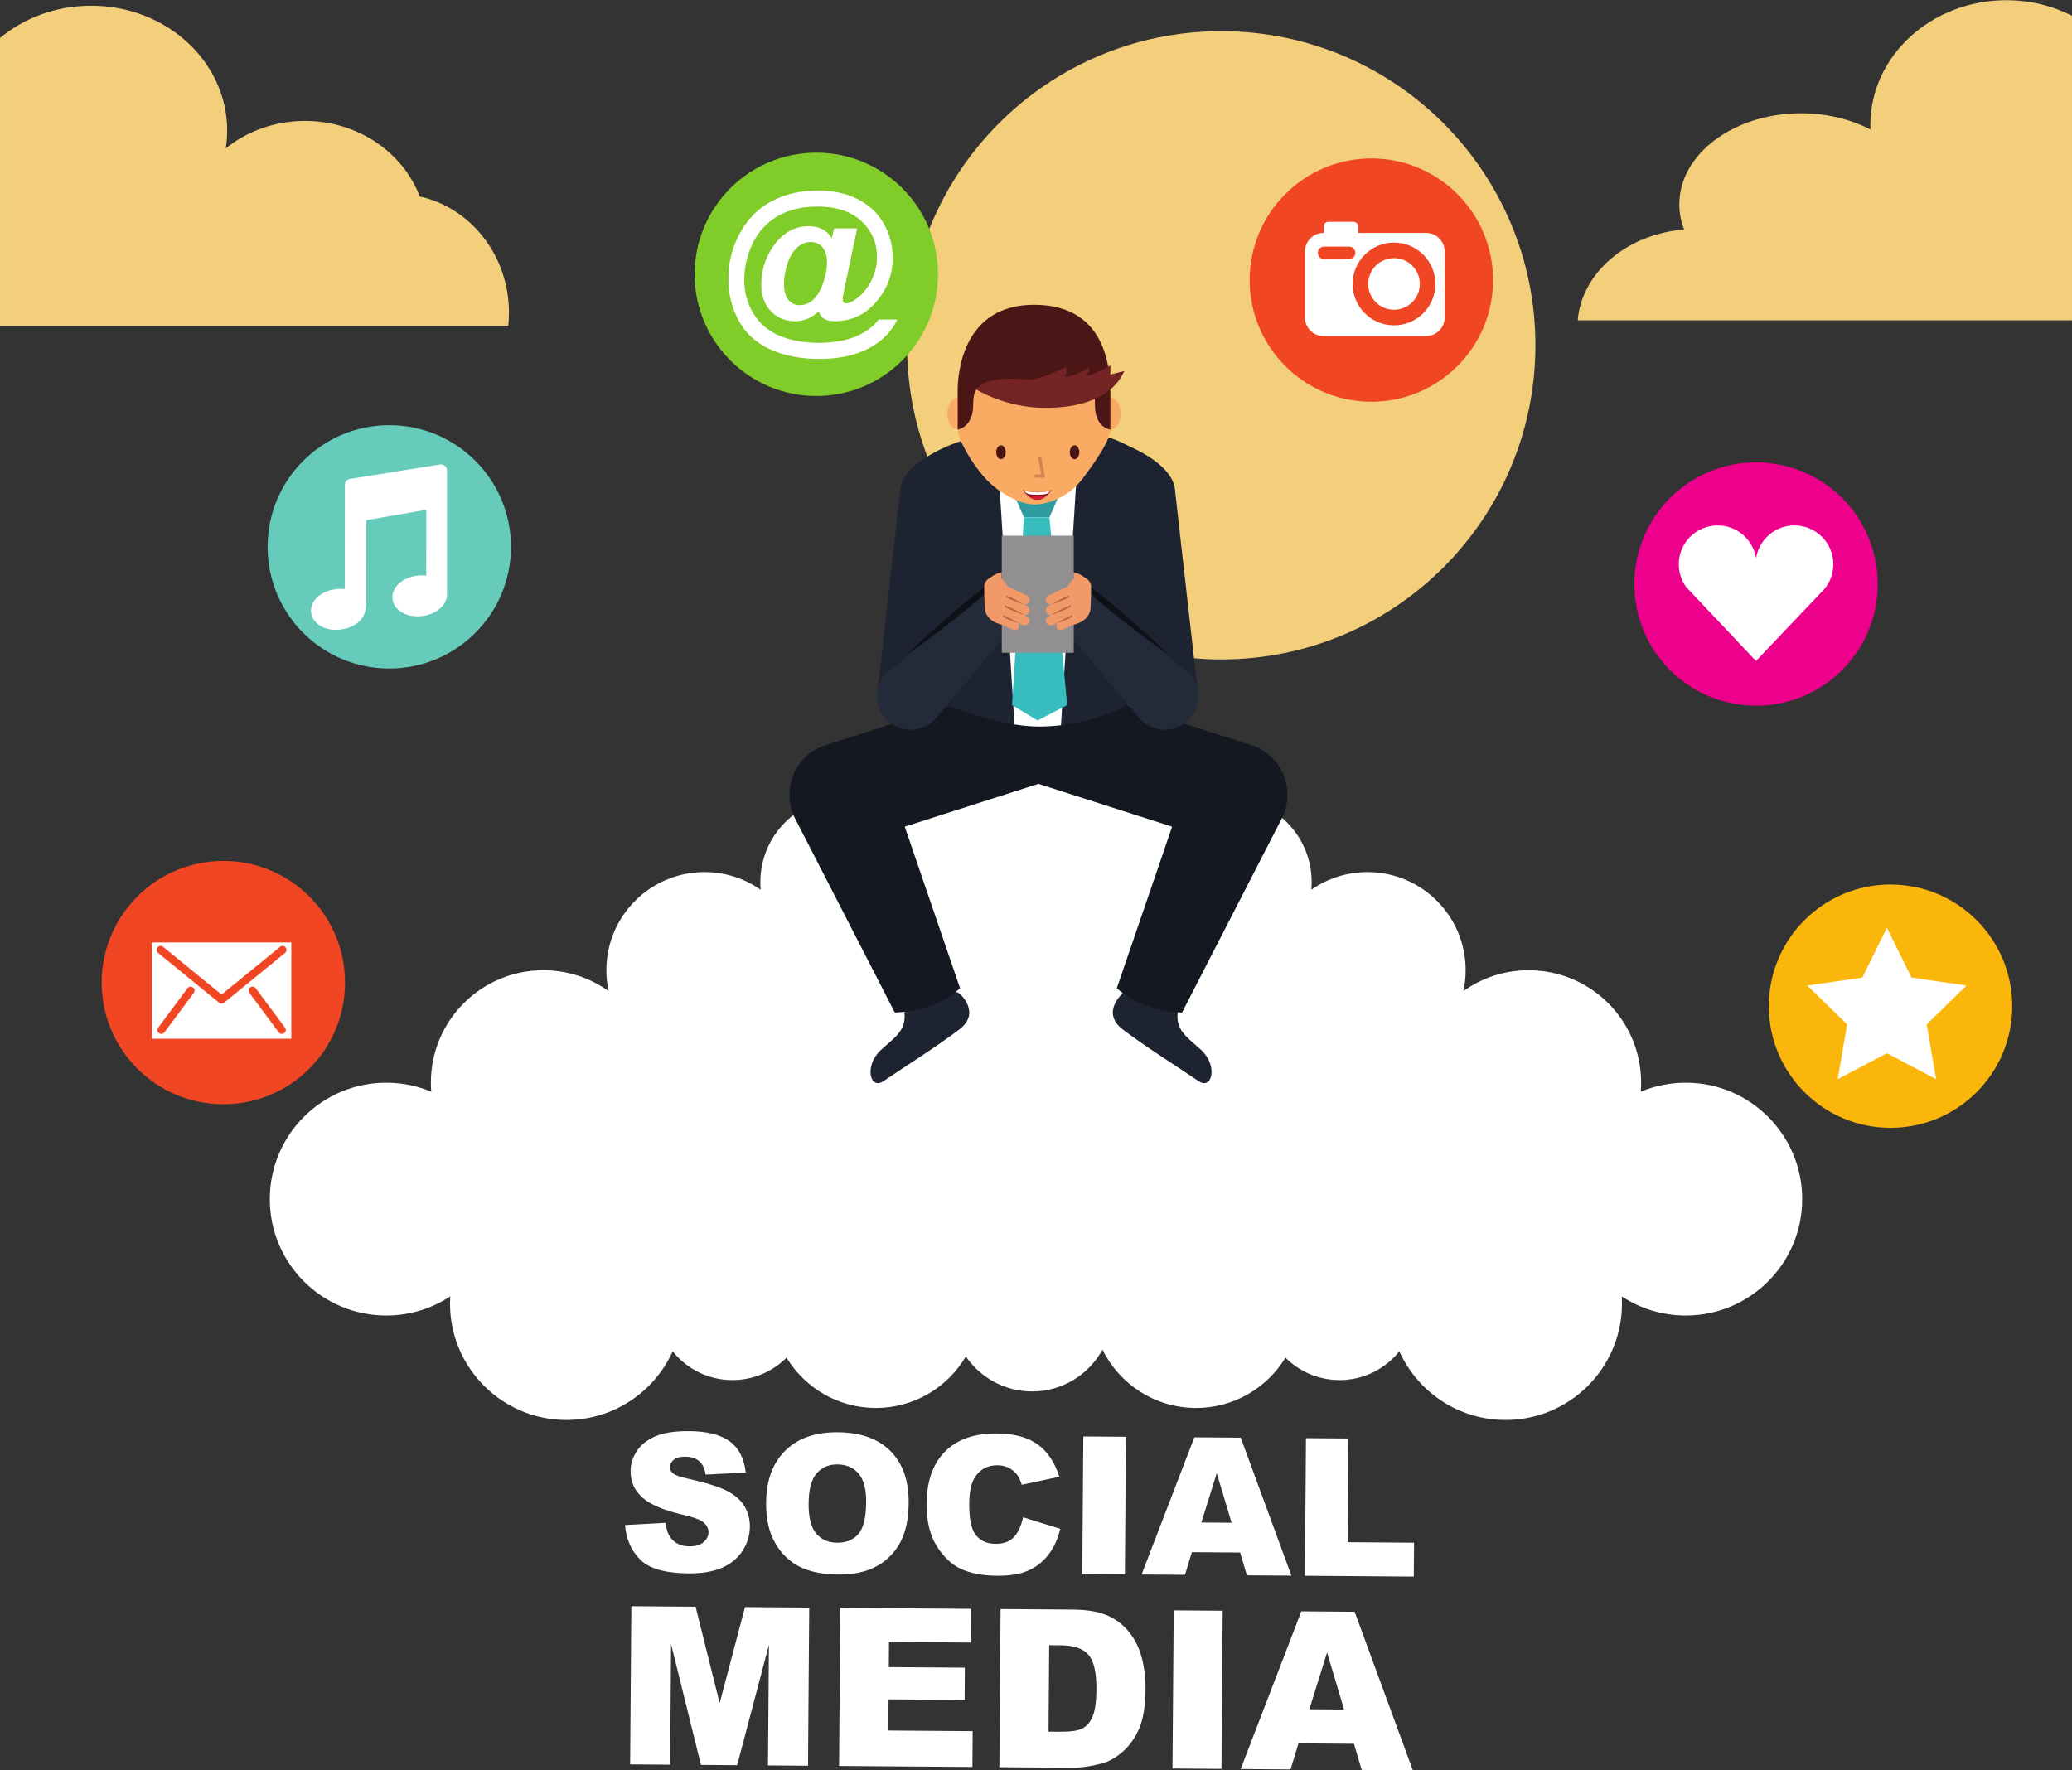 <?xml version="1.0" encoding="UTF-8"?><svg xmlns="http://www.w3.org/2000/svg" xmlns:xlink="http://www.w3.org/1999/xlink" height="363.3" preserveAspectRatio="xMidYMid meet" version="1.0" viewBox="0.0 31.8 425.2 363.3" width="425.2" zoomAndPan="magnify"><rect x="0.0" y="31.8" width="425.2" height="363.3" fill="#333333" stroke="none"/><defs><clipPath id="a"><path d="M 0 0 L 425.199 0 L 425.199 425.199 L 0 425.199 Z M 0 0"/></clipPath><clipPath id="b"><path d="M 323 31 L 425.199 31 L 425.199 98 L 323 98 Z M 323 31"/></clipPath></defs><g><g clip-path="url(#a)"/><g><path d="M 250.609 167.148 C 215.004 167.148 186.137 138.281 186.137 102.676 C 186.137 67.066 215.004 38.199 250.609 38.199 C 286.219 38.199 315.086 67.066 315.086 102.676 C 315.086 138.281 286.219 167.148 250.609 167.148" fill="#f3cf7c"/></g><g><path d="M 345.938 254.02 C 342.66 254.02 339.543 254.68 336.699 255.871 C 336.75 255.262 336.781 254.645 336.781 254.02 C 336.781 241.27 326.445 230.938 313.695 230.938 C 308.703 230.938 304.086 232.527 300.309 235.223 C 300.605 233.844 300.77 232.406 300.77 230.938 C 300.77 219.812 291.75 210.789 280.621 210.789 C 276.332 210.789 272.359 212.137 269.094 214.422 C 269.141 213.906 269.172 213.395 269.172 212.867 C 269.172 203.266 261.387 195.48 251.781 195.48 C 247.973 195.48 244.465 196.727 241.602 198.805 C 238.191 185.523 226.141 175.711 211.797 175.711 C 197.781 175.711 185.957 185.09 182.242 197.91 C 179.656 196.379 176.648 195.48 173.422 195.48 C 163.816 195.48 156.031 203.266 156.031 212.867 C 156.031 213.395 156.062 213.906 156.105 214.422 C 152.84 212.137 148.867 210.789 144.582 210.789 C 133.453 210.789 124.434 219.812 124.434 230.938 C 124.434 232.406 124.594 233.844 124.895 235.223 C 121.117 232.527 116.5 230.938 111.508 230.938 C 98.758 230.938 88.418 241.27 88.418 254.02 C 88.418 254.645 88.453 255.262 88.5 255.871 C 85.66 254.68 82.539 254.02 79.266 254.02 C 66.066 254.02 55.367 264.723 55.367 277.922 C 55.367 291.113 66.066 301.812 79.266 301.812 C 84.117 301.812 88.629 300.363 92.398 297.883 C 92.367 298.363 92.348 298.855 92.348 299.352 C 92.348 312.551 103.047 323.246 116.246 323.246 C 125.949 323.246 134.297 317.465 138.039 309.156 C 140.918 312.754 145.336 315.059 150.301 315.059 C 154.637 315.059 158.562 313.301 161.406 310.457 C 165.164 316.645 171.969 320.781 179.742 320.781 C 187.613 320.781 194.48 316.531 198.207 310.207 C 201.172 314.539 206.152 317.391 211.797 317.391 C 218.027 317.391 223.449 313.926 226.242 308.812 C 229.738 315.902 237.023 320.781 245.461 320.781 C 253.23 320.781 260.039 316.645 263.797 310.457 C 266.637 313.301 270.562 315.059 274.902 315.059 C 279.863 315.059 284.281 312.754 287.164 309.156 C 290.906 317.465 299.254 323.246 308.953 323.246 C 322.152 323.246 332.852 312.551 332.852 299.352 C 332.852 298.855 332.832 298.363 332.805 297.883 C 336.57 300.363 341.082 301.812 345.938 301.812 C 359.137 301.812 369.836 291.113 369.836 277.922 C 369.836 264.723 359.137 254.02 345.938 254.02" fill="#fff"/></g><g><path d="M 230.418 235.66 C 230.418 235.66 225.801 239.594 230.418 243.102 C 235.035 246.609 240.84 250.234 246 253.723 C 248.719 255.562 250.027 250.555 246.457 247.27 C 243.738 244.77 241.227 243.348 241.68 239.578 C 241.68 239.578 233.172 234.094 230.418 235.66" fill="#1d2330"/></g><g><path d="M 196.852 235.66 C 196.852 235.66 201.473 239.594 196.852 243.102 C 192.234 246.609 186.43 250.234 181.273 253.723 C 178.551 255.562 177.246 250.555 180.812 247.27 C 183.535 244.77 186.047 243.348 185.594 239.578 C 185.594 239.578 194.102 234.094 196.852 235.66" fill="#1d2330"/></g><g><path d="M 263.68 197.84 C 261.961 203.348 256.105 206.422 250.598 204.699 L 212.027 192.34 C 206.523 190.621 203.449 184.766 205.168 179.258 C 206.883 173.754 212.742 170.68 218.25 172.395 L 256.82 184.758 C 262.324 186.477 265.398 192.332 263.68 197.84" fill="#141821"/></g><g><path d="M 242.57 239.617 L 263.406 199.074 C 265.547 193.723 262.941 187.645 257.59 185.5 C 252.23 183.359 246.152 185.965 244.012 191.32 L 229.188 234.613 C 234.426 239.617 242.57 239.617 242.57 239.617" fill="#141821"/></g><g><path d="M 183.621 239.617 L 162.789 199.074 C 160.645 193.723 163.25 187.645 168.609 185.5 C 173.965 183.359 180.043 185.965 182.188 191.32 L 197.008 234.613 C 191.773 239.617 183.621 239.617 183.621 239.617" fill="#141821"/></g><g><path d="M 162.516 197.84 C 164.234 203.348 170.09 206.422 175.598 204.699 L 214.168 192.34 C 219.676 190.621 222.746 184.766 221.027 179.258 C 219.309 173.754 213.453 170.68 207.949 172.395 L 169.375 184.758 C 163.871 186.477 160.797 192.332 162.516 197.84" fill="#141821"/></g><g><path d="M 219.977 120.32 L 213.637 122.703 L 207.297 120.32 C 207.297 120.32 188.328 120.336 188.781 136 C 188.77 136.094 194.273 176.516 194.273 176.516 C 194.273 176.516 204.691 180.922 213.25 180.922 C 223.859 180.922 231.254 176.516 231.254 176.516 C 231.254 176.516 236.445 151.496 238.277 138.535 C 240.859 120.305 219.977 120.32 219.977 120.32" fill="#1d2330"/></g><g><path d="M 205.074 130.926 L 208.184 180.488 C 209.883 180.758 211.598 180.922 213.25 180.922 C 214.816 180.922 216.312 180.82 217.727 180.656 L 220.844 130.926 L 212.961 133.512 L 205.074 130.926" fill="#fff"/></g><g><path d="M 215.359 138.012 L 217.508 133.051 L 207.98 133.051 L 210.121 138.012 L 215.359 138.012" fill="#2f9c9f"/></g><g><path d="M 219.008 176.508 L 212.93 179.684 L 207.684 176.508 L 210.121 138.012 L 215.359 138.012 L 219.008 176.508" fill="#38bdbe"/></g><g><path d="M 245.801 173.777 C 246.297 177.543 243.645 180.988 239.883 181.48 C 236.117 181.977 232.668 179.324 232.176 175.562 L 227.426 133.551 C 226.93 129.785 225.223 122.812 228.984 122.32 C 228.984 122.32 239.77 125.809 241.051 131.77 L 245.801 173.777" fill="#1d2330"/></g><g><path d="M 244.199 170.188 L 220.934 150.617 L 214.082 155.422 C 214.344 156.008 233.781 179.152 233.781 179.152 C 236.254 182.027 240.594 182.355 243.473 179.883 C 246.348 177.406 246.676 173.066 244.199 170.188" fill="#232a3a"/></g><g><path d="M 239.77 166.129 C 238.914 165.566 238.094 164.969 237.258 164.383 C 236.422 163.797 235.609 163.188 234.789 162.582 C 233.156 161.363 231.555 160.113 229.961 158.852 C 228.375 157.574 226.789 156.301 225.238 154.988 C 223.676 153.688 222.137 152.355 220.613 151.008 L 221.223 151.031 C 220.055 151.797 218.871 152.539 217.688 153.277 C 216.484 153.992 215.305 154.738 214.082 155.422 C 215.141 154.504 216.246 153.652 217.328 152.766 C 218.426 151.902 219.527 151.043 220.645 150.207 L 220.938 149.992 L 221.254 150.23 C 222.871 151.465 224.473 152.719 226.047 154.004 C 227.637 155.277 229.188 156.586 230.746 157.895 C 232.289 159.219 233.824 160.555 235.332 161.922 C 236.086 162.609 236.84 163.289 237.574 164 C 238.309 164.703 239.055 165.398 239.77 166.129" fill="#0e1117"/></g><g><path d="M 180.074 173.777 C 179.586 177.543 182.234 180.988 185.996 181.48 C 189.762 181.977 193.207 179.324 193.703 175.562 L 198.453 133.551 C 198.945 129.785 200.969 122.812 197.203 122.32 C 197.203 122.32 186.109 125.809 184.828 131.77 L 180.074 173.777" fill="#1d2330"/></g><g><path d="M 181.68 170.188 L 204.945 150.617 L 211.797 155.422 C 211.535 156.008 192.098 179.152 192.098 179.152 C 189.621 182.027 185.285 182.355 182.41 179.883 C 179.531 177.406 179.203 173.066 181.68 170.188" fill="#232a3a"/></g><g><path d="M 186.109 166.129 C 186.824 165.398 187.57 164.703 188.309 164 C 189.039 163.289 189.797 162.609 190.547 161.922 C 192.055 160.555 193.59 159.219 195.137 157.895 C 196.691 156.59 198.246 155.277 199.832 154.004 C 201.406 152.719 203.012 151.465 204.629 150.23 L 204.941 149.992 L 205.234 150.207 C 206.352 151.043 207.453 151.902 208.551 152.766 C 209.633 153.652 210.738 154.504 211.797 155.422 C 210.574 154.738 209.395 153.992 208.191 153.277 C 207.008 152.539 205.824 151.797 204.656 151.031 L 205.266 151.008 C 203.742 152.355 202.207 153.688 200.641 154.988 C 199.09 156.301 197.504 157.574 195.922 158.852 C 194.328 160.113 192.723 161.363 191.094 162.582 C 190.273 163.188 189.461 163.797 188.621 164.383 C 187.789 164.969 186.965 165.566 186.109 166.129" fill="#0e1117"/></g><g><path d="M 220.344 165.781 L 205.578 165.781 L 205.578 141.75 L 220.344 141.75 L 220.344 165.781" fill="#918f8f"/></g><g><path d="M 222.129 151.828 C 222.363 152.32 222.148 152.914 221.652 153.148 L 216.016 155.797 C 215.52 156.027 214.926 155.812 214.695 155.316 C 214.461 154.824 214.676 154.23 215.172 154 L 220.809 151.352 C 221.305 151.117 221.895 151.332 222.129 151.828" fill="#f29969"/></g><g><path d="M 222.129 153.977 C 222.363 154.473 222.148 155.062 221.652 155.297 L 216.016 157.941 C 215.52 158.176 214.926 157.965 214.695 157.469 C 214.461 156.973 214.676 156.383 215.172 156.148 L 220.809 153.5 C 221.305 153.27 221.895 153.48 222.129 153.977" fill="#f29969"/></g><g><path d="M 222.129 156.121 C 222.363 156.617 222.148 157.211 221.652 157.441 L 216.016 160.09 C 215.52 160.324 214.926 160.109 214.695 159.613 C 214.461 159.117 214.676 158.527 215.172 158.297 L 220.809 155.645 C 221.305 155.414 221.895 155.629 222.129 156.121" fill="#f29969"/></g><g><path d="M 222.129 158.195 C 222.336 158.641 222.145 159.172 221.703 159.379 L 218.023 161.051 C 217.578 161.258 217.055 161.062 216.844 160.621 C 216.637 160.18 216.828 159.648 217.27 159.441 L 220.945 157.77 C 221.391 157.562 221.918 157.754 222.129 158.195" fill="#f29969"/></g><g><path d="M 215.809 155.848 C 215.809 155.848 216.113 155.641 216.59 155.367 C 217.066 155.09 217.719 154.77 218.375 154.449 C 219.043 154.156 219.715 153.871 220.23 153.688 C 220.746 153.504 221.105 153.406 221.105 153.406 C 221.105 153.406 220.801 153.613 220.324 153.887 C 219.848 154.164 219.195 154.484 218.539 154.805 C 217.871 155.098 217.199 155.383 216.684 155.566 C 216.168 155.75 215.809 155.848 215.809 155.848" fill="#b86742"/></g><g><path d="M 215.762 157.992 C 215.762 157.992 216.066 157.785 216.547 157.516 C 217.02 157.238 217.676 156.914 218.328 156.598 C 218.996 156.305 219.668 156.016 220.188 155.836 C 220.703 155.648 221.059 155.555 221.059 155.555 C 221.059 155.555 220.754 155.762 220.277 156.031 C 219.805 156.309 219.148 156.633 218.492 156.949 C 217.824 157.242 217.152 157.531 216.637 157.711 C 216.121 157.898 215.762 157.992 215.762 157.992" fill="#b86742"/></g><g><path d="M 216.926 159.672 C 216.926 159.672 217.168 159.492 217.551 159.266 C 217.93 159.031 218.457 158.77 218.988 158.508 C 219.531 158.273 220.074 158.043 220.496 157.906 C 220.918 157.766 221.215 157.695 221.215 157.695 C 221.215 157.695 220.973 157.879 220.59 158.105 C 220.211 158.34 219.68 158.602 219.148 158.859 C 218.609 159.094 218.066 159.324 217.641 159.461 C 217.219 159.605 216.926 159.672 216.926 159.672" fill="#b86742"/></g><g><path d="M 220.332 160.004 C 220.332 160.004 223.691 159.414 223.809 156.465 C 223.852 155.281 223.91 154.016 223.91 152.172 C 223.91 150.965 222.848 150.445 222.062 149.98 C 221.484 149.629 220.781 150.102 220.203 150.695 C 219.559 151.355 219.07 152.172 219.07 152.172 L 220.332 160.004" fill="#f29969"/></g><g><path d="M 222.215 150.098 C 222.215 150.098 221.562 149.484 220.32 149.305 L 220.32 151.344 C 220.32 151.344 221.715 151.133 222.215 150.098" fill="#f29969"/></g><g><path d="M 203.746 151.828 C 203.52 152.32 203.73 152.914 204.227 153.148 L 209.863 155.797 C 210.359 156.027 210.949 155.812 211.184 155.316 C 211.418 154.824 211.203 154.23 210.707 154 L 205.07 151.352 C 204.57 151.117 203.984 151.332 203.746 151.828" fill="#f29969"/></g><g><path d="M 203.746 153.977 C 203.52 154.473 203.73 155.062 204.227 155.297 L 209.863 157.941 C 210.359 158.176 210.949 157.965 211.184 157.469 C 211.418 156.973 211.203 156.383 210.707 156.148 L 205.07 153.5 C 204.57 153.27 203.984 153.48 203.746 153.977" fill="#f29969"/></g><g><path d="M 203.746 156.121 C 203.52 156.617 203.73 157.211 204.227 157.441 L 209.863 160.09 C 210.359 160.324 210.949 160.109 211.184 159.613 C 211.418 159.117 211.203 158.527 210.707 158.297 L 205.07 155.645 C 204.57 155.414 203.984 155.629 203.746 156.121" fill="#f29969"/></g><g><path d="M 203.75 158.195 C 203.543 158.641 203.73 159.172 204.176 159.379 L 207.852 161.051 C 208.297 161.258 208.828 161.062 209.035 160.621 C 209.246 160.18 209.055 159.648 208.609 159.441 L 204.934 157.77 C 204.488 157.562 203.961 157.754 203.75 158.195" fill="#f29969"/></g><g><path d="M 210.07 155.848 C 210.07 155.848 209.711 155.75 209.195 155.566 C 208.68 155.383 208.008 155.098 207.34 154.805 C 206.684 154.484 206.031 154.164 205.555 153.887 C 205.078 153.613 204.773 153.406 204.773 153.406 C 204.773 153.406 205.133 153.504 205.648 153.688 C 206.164 153.871 206.836 154.156 207.504 154.449 C 208.16 154.77 208.812 155.09 209.289 155.367 C 209.766 155.641 210.07 155.848 210.07 155.848" fill="#b86742"/></g><g><path d="M 210.113 157.992 C 210.113 157.992 209.758 157.898 209.242 157.711 C 208.723 157.531 208.055 157.242 207.387 156.949 C 206.73 156.633 206.074 156.309 205.602 156.031 C 205.125 155.762 204.82 155.555 204.82 155.555 C 204.82 155.555 205.176 155.648 205.691 155.836 C 206.211 156.016 206.879 156.305 207.547 156.598 C 208.203 156.914 208.859 157.238 209.332 157.516 C 209.809 157.785 210.113 157.992 210.113 157.992" fill="#b86742"/></g><g><path d="M 208.949 159.672 C 208.949 159.672 208.656 159.605 208.234 159.461 C 207.812 159.324 207.27 159.094 206.727 158.859 C 206.195 158.602 205.668 158.34 205.289 158.105 C 204.906 157.879 204.664 157.695 204.664 157.695 C 204.664 157.695 204.961 157.766 205.379 157.906 C 205.805 158.043 206.348 158.273 206.891 158.508 C 207.418 158.77 207.945 159.031 208.324 159.266 C 208.707 159.492 208.949 159.672 208.949 159.672" fill="#b86742"/></g><g><path d="M 205.547 160.004 C 205.547 160.004 202.184 159.414 202.074 156.465 C 202.027 155.281 201.965 154.016 201.965 152.172 C 201.965 150.965 203.031 150.445 203.812 149.98 C 204.398 149.629 205.098 150.102 205.676 150.695 C 206.316 151.355 206.809 152.172 206.809 152.172 L 205.547 160.004" fill="#f29969"/></g><g><path d="M 203.664 150.098 C 203.664 150.098 204.316 149.484 205.555 149.305 L 205.555 151.344 C 205.555 151.344 204.16 151.133 203.664 150.098" fill="#f29969"/></g><g><path d="M 230.012 116.691 C 230.012 118.48 229.051 119.93 227.867 119.93 C 226.684 119.93 225.723 118.48 225.723 116.691 C 225.723 114.902 226.684 113.449 227.867 113.449 C 229.051 113.449 230.012 114.902 230.012 116.691" fill="#f9ab64"/></g><g><path d="M 198.68 116.691 C 198.68 118.48 197.719 119.93 196.535 119.93 C 195.352 119.93 194.391 118.48 194.391 116.691 C 194.391 114.902 195.352 113.449 196.535 113.449 C 197.719 113.449 198.68 114.902 198.68 116.691" fill="#f9ab64"/></g><g><path d="M 227.867 115.973 L 227.867 111.148 C 227.867 102.496 220.852 95.48 212.199 95.48 C 203.547 95.48 196.535 102.496 196.535 111.148 L 196.535 119.879 C 196.535 121.75 199.043 126.438 202.07 129.844 C 205.262 133.434 209.887 135.352 212.203 135.352 C 215.477 135.352 219.625 133.48 222.312 129.863 C 225.07 126.156 227.867 122.074 227.867 119.879 L 227.867 115.973" fill="#f9ab64"/></g><g><path d="M 212.203 94.355 C 197.848 94.355 196.535 107.887 196.535 111.961 L 196.535 119.961 C 196.535 119.961 199.707 119.562 199.707 114.906 C 199.707 112.078 200.367 111.309 201.578 111.309 C 205.656 111.309 207.434 114.316 212.203 114.316 C 217.852 114.316 218.145 110.852 223.125 110.852 C 224.223 110.852 224.691 111.605 224.691 114.906 C 224.691 119.691 227.867 119.961 227.867 119.961 L 227.867 113.047 C 227.867 108.977 227.871 94.355 212.203 94.355" fill="#4b1615"/></g><g><path d="M 200.398 111.766 C 200.398 111.766 206.254 115.516 214.578 115.516 C 222.902 115.516 228.613 112.824 230.734 107.934 L 227.867 108.691 C 227.867 108.691 227.883 107.66 227.867 106.789 C 227.867 106.789 224.531 108.91 222.848 108.855 C 222.848 108.855 223.609 108.117 223.555 107.156 C 223.555 107.156 220.453 109.234 218.496 109.129 C 218.496 109.129 219.203 108.066 218.766 107.156 C 218.766 107.156 212.82 110.055 210.879 109.727 C 210.879 109.727 202.23 108.586 200.398 111.766" fill="#742424"/></g><g><path d="M 221.492 124.617 C 221.492 125.41 221.051 126.051 220.512 126.051 C 219.973 126.051 219.531 125.41 219.531 124.617 C 219.531 123.828 219.973 123.191 220.512 123.191 C 221.051 123.191 221.492 123.828 221.492 124.617" fill="#4b1615"/></g><g><path d="M 206.391 124.617 C 206.391 125.41 205.949 126.051 205.41 126.051 C 204.867 126.051 204.43 125.41 204.43 124.617 C 204.43 123.828 204.867 123.191 205.41 123.191 C 205.949 123.191 206.391 123.828 206.391 124.617" fill="#4b1615"/></g><g><path d="M 213.027 125.742 L 213.691 129.188 L 212.332 129.188 L 212.332 129.844 L 214.484 129.844 L 213.668 125.617 L 213.027 125.742" fill="#d18652"/></g><g><path d="M 215.871 132.332 C 215.871 132.332 214.727 132.508 214.094 132.555 C 213.562 132.598 213 132.594 212.844 132.629 C 212.68 132.594 212.168 132.598 211.633 132.555 C 211 132.508 209.855 132.332 209.855 132.332 C 209.855 132.332 210.457 134.496 212.914 134.496 C 215.035 134.496 215.871 132.332 215.871 132.332" fill="#f78f61"/></g><g><path d="M 212.863 132.859 C 210.906 132.859 209.855 132.332 209.855 132.332 C 211.078 133.898 212.07 134.363 212.863 134.355 C 213.656 134.363 214.648 133.898 215.871 132.332 C 215.871 132.332 215.059 132.859 212.863 132.859" fill="#921320"/></g><g><path d="M 214.211 133.93 C 213.711 133.613 213.262 133.504 212.863 133.504 C 212.465 133.504 212.02 133.613 211.516 133.93 C 212.02 134.242 212.465 134.359 212.863 134.355 C 213.262 134.359 213.711 134.242 214.211 133.93" fill="#d11d31"/></g><g><path d="M 215.621 132.449 C 215.242 132.605 214.398 132.859 212.863 132.859 C 211.441 132.859 210.504 132.582 210.098 132.43 L 210.094 132.43 C 210.094 132.43 210.477 133.137 211.344 133.25 C 212.211 133.359 212.863 133.344 212.863 133.344 C 212.863 133.344 213.516 133.359 214.383 133.25 C 215.172 133.145 215.559 132.543 215.621 132.449" fill="#fff"/></g><g><path d="M 192.492 88.105 C 192.492 101.898 181.309 113.078 167.52 113.078 C 153.727 113.078 142.547 101.898 142.547 88.105 C 142.547 74.312 153.727 63.133 167.52 63.133 C 181.309 63.133 192.492 74.312 192.492 88.105" fill="#80cc28"/></g><g><path d="M 160.883 89.992 C 160.883 91.512 161.191 92.633 161.809 93.355 C 162.426 94.07 163.191 94.434 164.102 94.434 C 164.785 94.434 165.426 94.266 166.027 93.93 C 166.48 93.688 166.938 93.312 167.375 92.797 C 168.012 92.062 168.562 90.996 169.02 89.594 C 169.484 88.191 169.715 86.883 169.715 85.672 C 169.715 84.316 169.398 83.277 168.77 82.551 C 168.141 81.824 167.348 81.465 166.387 81.465 C 165.355 81.465 164.402 81.863 163.523 82.66 C 162.652 83.457 161.988 84.598 161.547 86.066 C 161.109 87.543 160.883 88.852 160.883 89.992 Z M 180.328 97.379 L 184.156 97.379 C 182.965 99.816 181.117 101.723 178.637 103.105 C 175.797 104.688 172.328 105.477 168.242 105.477 C 164.281 105.477 160.867 104.809 157.992 103.473 C 155.105 102.137 152.969 100.164 151.566 97.555 C 150.164 94.945 149.465 92.105 149.465 89.035 C 149.465 85.668 150.258 82.527 151.855 79.617 C 153.445 76.715 155.629 74.531 158.398 73.074 C 161.172 71.617 164.336 70.887 167.902 70.887 C 170.922 70.887 173.605 71.477 175.957 72.648 C 178.309 73.824 180.102 75.496 181.34 77.66 C 182.59 79.824 183.203 82.188 183.203 84.754 C 183.203 87.812 182.266 90.578 180.383 93.047 C 178.02 96.168 174.992 97.727 171.301 97.727 C 170.305 97.727 169.555 97.551 169.051 97.203 C 168.547 96.855 168.211 96.344 168.039 95.676 C 166.629 97.039 164.996 97.727 163.148 97.727 C 161.156 97.727 159.508 97.035 158.191 95.664 C 156.879 94.297 156.223 92.469 156.223 90.188 C 156.223 87.371 157.016 84.797 158.598 82.473 C 160.516 79.641 162.98 78.223 165.977 78.223 C 168.105 78.223 169.688 79.039 170.703 80.672 L 171.152 78.676 L 175.902 78.676 L 173.188 91.57 C 173.02 92.387 172.934 92.918 172.934 93.156 C 172.934 93.457 173.008 93.68 173.145 93.828 C 173.281 93.98 173.438 94.055 173.633 94.055 C 174.215 94.055 174.957 93.707 175.867 93.012 C 177.09 92.098 178.078 90.879 178.836 89.344 C 179.594 87.809 179.969 86.215 179.969 84.574 C 179.969 81.625 178.902 79.16 176.766 77.172 C 174.629 75.188 171.648 74.195 167.828 74.195 C 164.574 74.195 161.82 74.859 159.562 76.184 C 157.301 77.508 155.598 79.375 154.449 81.777 C 153.309 84.184 152.73 86.684 152.73 89.289 C 152.73 91.82 153.375 94.121 154.645 96.195 C 155.93 98.27 157.719 99.785 160.027 100.734 C 162.336 101.691 164.98 102.168 167.953 102.168 C 170.816 102.168 173.281 101.77 175.348 100.969 C 177.406 100.172 179.066 98.977 180.328 97.379" fill="#fff"/></g><g><path d="M 385.336 151.676 C 385.336 165.465 374.152 176.648 360.363 176.648 C 346.574 176.648 335.391 165.465 335.391 151.676 C 335.391 137.887 346.574 126.703 360.363 126.703 C 374.152 126.703 385.336 137.887 385.336 151.676" fill="#ec008c"/></g><g><path d="M 376.223 147.617 C 376.223 143.215 372.648 139.641 368.246 139.641 C 364.258 139.641 360.957 142.566 360.363 146.387 C 359.773 142.566 356.465 139.641 352.484 139.641 C 348.078 139.641 344.508 143.215 344.508 147.617 C 344.508 149.355 345.062 150.961 346.004 152.27 L 346 152.27 L 360.348 167.465 L 374.367 152.727 C 375.527 151.348 376.223 149.562 376.223 147.617" fill="#fff"/></g><g><path d="M 70.805 233.473 C 70.805 247.262 59.621 258.441 45.836 258.441 C 32.043 258.441 20.863 247.262 20.863 233.473 C 20.863 219.68 32.043 208.5 45.836 208.5 C 59.621 208.5 70.805 219.68 70.805 233.473" fill="#f14624"/></g><g><path d="M 58.504 227.383 L 45.984 237.609 C 45.836 237.73 45.656 237.789 45.473 237.789 C 45.293 237.789 45.113 237.73 44.965 237.609 L 32.445 227.383 C 32.102 227.102 32.055 226.594 32.332 226.25 C 32.617 225.906 33.121 225.855 33.465 226.133 L 45.473 235.938 L 57.48 226.133 C 57.832 225.855 58.336 225.906 58.617 226.25 C 58.895 226.594 58.848 227.102 58.504 227.383 Z M 58.32 243.848 C 58.176 243.949 58.012 244.008 57.844 244.008 C 57.594 244.008 57.352 243.895 57.195 243.68 L 51.184 235.598 C 50.922 235.242 50.992 234.734 51.348 234.473 C 51.711 234.207 52.211 234.277 52.477 234.637 L 58.484 242.719 C 58.758 243.078 58.684 243.586 58.32 243.848 Z M 39.762 235.598 L 33.754 243.68 C 33.598 243.895 33.352 244.008 33.109 244.008 C 32.941 244.008 32.773 243.949 32.629 243.848 C 32.27 243.586 32.199 243.078 32.465 242.719 L 38.477 234.637 C 38.738 234.277 39.242 234.207 39.598 234.473 C 39.957 234.734 40.035 235.242 39.762 235.598 Z M 31.176 225.238 L 31.176 244.996 L 59.777 244.996 L 59.777 225.238 L 31.176 225.238" fill="#fff"/></g><g><path d="M 412.934 238.32 C 412.934 252.105 401.75 263.289 387.961 263.289 C 374.168 263.289 362.988 252.105 362.988 238.32 C 362.988 224.527 374.168 213.344 387.961 213.344 C 401.75 213.344 412.934 224.527 412.934 238.32" fill="#fab60a"/></g><g><path d="M 387.215 222.219 L 392.262 232.445 L 403.547 234.086 L 395.387 242.047 L 397.309 253.289 L 387.215 247.977 L 377.121 253.289 L 379.051 242.047 L 370.883 234.086 L 382.168 232.445 L 387.215 222.219" fill="#fff"/></g><g><path d="M 104.859 144.039 C 104.859 157.832 93.68 169.012 79.891 169.012 C 66.094 169.012 54.914 157.832 54.914 144.039 C 54.914 130.25 66.094 119.066 79.891 119.066 C 93.68 119.066 104.859 130.25 104.859 144.039" fill="#66cbba"/></g><g><path d="M 91.293 127.418 C 91.02 127.184 90.637 127.082 90.301 127.137 L 71.809 130.098 C 71.215 130.191 70.777 130.703 70.777 131.309 L 70.742 152.719 C 70.148 152.641 69.52 152.641 68.898 152.719 C 65.77 153.109 63.543 155.238 63.836 157.562 C 64.082 159.598 66.242 161.078 68.969 161.078 C 69.285 161.078 69.609 161.059 69.918 161.02 C 71.098 160.879 72.195 160.477 73.074 159.863 C 73.195 159.781 73.355 159.668 73.5 159.535 C 74.301 158.859 74.801 158.039 74.965 157.152 C 75.082 156.68 75.148 156.172 75.141 155.641 L 75.152 138.57 L 87.484 136.426 L 87.465 149.941 C 86.863 149.871 86.234 149.871 85.617 149.945 C 82.492 150.332 80.27 152.461 80.555 154.785 C 80.805 156.824 82.961 158.301 85.684 158.301 C 86.004 158.301 86.328 158.285 86.645 158.242 C 87.824 158.102 88.91 157.695 89.77 157.102 C 89.934 156.992 90.094 156.871 90.211 156.766 C 91.027 156.086 91.547 155.219 91.684 154.359 L 91.688 154.324 C 91.715 154.23 91.727 154.129 91.727 154.031 L 91.727 128.352 C 91.727 127.992 91.566 127.648 91.293 127.418" fill="#fff"/></g><g><path d="M 306.395 89.285 C 306.395 103.082 295.211 114.258 281.422 114.258 C 267.633 114.258 256.445 103.082 256.445 89.285 C 256.445 75.496 267.633 64.316 281.422 64.316 C 295.211 64.316 306.395 75.496 306.395 89.285" fill="#f14624"/></g><g><path d="M 291.363 90.078 C 291.363 93.004 289.004 95.371 286.066 95.371 C 283.148 95.371 280.777 93.004 280.777 90.078 C 280.777 87.156 283.148 84.789 286.066 84.789 C 289.004 84.789 291.363 87.156 291.363 90.078" fill="#fff"/></g><g><path d="M 286.066 98.574 C 281.383 98.574 277.578 94.773 277.578 90.078 C 277.578 85.387 281.383 81.59 286.066 81.59 C 290.766 81.59 294.562 85.387 294.562 90.078 C 294.562 94.773 290.766 98.574 286.066 98.574 Z M 271.719 84.977 C 271.008 84.977 270.434 84.406 270.434 83.691 C 270.434 82.992 271.008 82.414 271.719 82.414 L 276.855 82.414 C 277.555 82.414 278.133 82.992 278.133 83.691 C 278.133 84.406 277.555 84.977 276.855 84.977 Z M 292.652 79.609 L 278.711 79.609 L 278.711 78.266 C 278.711 77.75 278.289 77.324 277.77 77.324 L 272.586 77.324 C 272.066 77.324 271.652 77.75 271.652 78.266 L 271.652 79.609 L 271.605 79.609 C 269.496 79.609 267.789 81.316 267.789 83.422 L 267.789 96.957 C 267.789 99.066 269.496 100.773 271.605 100.773 L 292.652 100.773 C 294.762 100.773 296.469 99.066 296.469 96.957 L 296.469 83.422 C 296.469 81.316 294.762 79.609 292.652 79.609" fill="#fff"/></g><g><path d="M 128.262 344.816 L 136.566 344.359 C 136.738 345.707 137.098 346.738 137.645 347.449 C 138.531 348.598 139.812 349.18 141.484 349.191 C 142.73 349.199 143.691 348.914 144.371 348.336 C 145.047 347.758 145.391 347.086 145.395 346.312 C 145.402 345.582 145.086 344.922 144.449 344.34 C 143.812 343.758 142.324 343.203 139.992 342.668 C 136.172 341.777 133.449 340.617 131.832 339.18 C 130.199 337.738 129.391 335.918 129.406 333.707 C 129.418 332.258 129.852 330.891 130.699 329.605 C 131.555 328.32 132.824 327.316 134.52 326.59 C 136.211 325.863 138.531 325.516 141.469 325.535 C 145.078 325.562 147.824 326.254 149.711 327.609 C 151.594 328.969 152.703 331.109 153.043 334.043 L 144.812 334.461 C 144.605 333.188 144.152 332.262 143.457 331.676 C 142.762 331.094 141.797 330.797 140.562 330.785 C 139.551 330.777 138.785 330.988 138.266 331.414 C 137.75 331.844 137.488 332.363 137.484 332.98 C 137.48 333.43 137.691 333.836 138.109 334.199 C 138.52 334.574 139.492 334.93 141.031 335.262 C 144.84 336.109 147.566 336.965 149.207 337.816 C 150.852 338.672 152.043 339.723 152.785 340.977 C 153.527 342.227 153.895 343.625 153.883 345.164 C 153.867 346.977 153.355 348.641 152.34 350.16 C 151.328 351.68 149.918 352.832 148.113 353.605 C 146.312 354.383 144.039 354.762 141.305 354.738 C 136.504 354.703 133.184 353.75 131.352 351.887 C 129.516 350.023 128.484 347.664 128.262 344.816" fill="#fff"/></g><g><path d="M 165.938 340.383 C 165.918 343.234 166.43 345.285 167.48 346.539 C 168.527 347.793 169.969 348.426 171.789 348.441 C 173.664 348.457 175.121 347.855 176.156 346.645 C 177.195 345.434 177.727 343.246 177.75 340.086 C 177.77 337.43 177.246 335.48 176.184 334.246 C 175.121 333.012 173.672 332.391 171.836 332.375 C 170.074 332.363 168.66 332.977 167.582 334.211 C 166.508 335.449 165.961 337.508 165.938 340.383 Z M 157.215 340.277 C 157.246 335.668 158.559 332.086 161.148 329.539 C 163.734 326.988 167.32 325.734 171.906 325.77 C 176.605 325.805 180.219 327.094 182.742 329.637 C 185.266 332.18 186.508 335.723 186.473 340.27 C 186.449 343.57 185.871 346.273 184.746 348.375 C 183.617 350.48 182 352.113 179.895 353.27 C 177.785 354.43 175.16 354.996 172.027 354.973 C 168.844 354.949 166.211 354.422 164.133 353.391 C 162.055 352.359 160.375 350.742 159.094 348.535 C 157.812 346.332 157.188 343.578 157.215 340.277" fill="#fff"/></g><g><path d="M 209.953 343.223 L 217.582 345.594 C 217.051 347.734 216.23 349.52 215.113 350.945 C 213.996 352.379 212.621 353.453 210.977 354.172 C 209.336 354.891 207.246 355.242 204.719 355.223 C 201.648 355.199 199.145 354.734 197.207 353.824 C 195.266 352.922 193.602 351.34 192.203 349.082 C 190.809 346.828 190.125 343.945 190.152 340.441 C 190.188 335.773 191.457 332.191 193.961 329.699 C 196.465 327.211 199.988 325.984 204.535 326.02 C 208.094 326.043 210.887 326.785 212.91 328.238 C 214.934 329.691 216.43 331.914 217.395 334.898 L 209.676 336.555 C 209.414 335.691 209.137 335.062 208.844 334.66 C 208.359 333.992 207.766 333.469 207.062 333.105 C 206.359 332.742 205.57 332.555 204.699 332.547 C 202.719 332.531 201.199 333.32 200.133 334.898 C 199.328 336.074 198.918 337.922 198.898 340.449 C 198.875 343.582 199.332 345.73 200.273 346.898 C 201.215 348.066 202.547 348.656 204.266 348.668 C 205.938 348.684 207.199 348.223 208.062 347.293 C 208.926 346.363 209.555 345.008 209.953 343.223" fill="#fff"/></g><g><path d="M 222.312 326.633 L 231.059 326.699 L 230.84 354.941 L 222.094 354.875 L 222.312 326.633" fill="#fff"/></g><g><path d="M 252.734 344.34 L 249.695 334.164 L 246.531 344.293 Z M 254.496 350.457 L 244.594 350.383 L 243.18 355.035 L 234.27 354.965 L 245.098 326.809 L 254.617 326.883 L 265.012 355.199 L 255.875 355.133 L 254.496 350.457" fill="#fff"/></g><g><path d="M 268.004 326.984 L 276.73 327.051 L 276.566 348.336 L 290.184 348.441 L 290.129 355.395 L 267.785 355.223 L 268.004 326.984" fill="#fff"/></g><g><path d="M 129.562 361.48 L 142.746 361.582 L 147.684 381.363 L 152.883 361.66 L 166.062 361.762 L 165.816 394.211 L 157.602 394.148 L 157.793 369.398 L 151.277 394.098 L 143.844 394.043 L 137.715 369.246 L 137.523 393.996 L 129.312 393.934 L 129.562 361.48" fill="#fff"/></g><g><path d="M 172.438 361.809 L 199.312 362.016 L 199.258 368.941 L 182.434 368.812 L 182.395 373.973 L 198.004 374.09 L 197.949 380.707 L 182.344 380.59 L 182.297 386.984 L 199.605 387.117 L 199.551 394.469 L 172.191 394.258 L 172.438 361.809" fill="#fff"/></g><g><path d="M 215.309 369.484 L 215.172 387.215 L 217.625 387.234 C 219.723 387.25 221.215 387.031 222.105 386.57 C 222.992 386.113 223.691 385.309 224.203 384.148 C 224.711 382.996 224.977 381.121 224.996 378.523 C 225.023 375.09 224.484 372.727 223.367 371.449 C 222.258 370.172 220.402 369.523 217.805 369.504 Z M 205.332 362.059 L 220.23 362.172 C 223.168 362.195 225.535 362.613 227.34 363.422 C 229.141 364.23 230.625 365.387 231.797 366.887 C 232.965 368.387 233.809 370.125 234.32 372.109 C 234.84 374.09 235.09 376.188 235.074 378.402 C 235.047 381.871 234.629 384.559 233.824 386.461 C 233.023 388.367 231.914 389.961 230.504 391.238 C 229.09 392.52 227.578 393.371 225.965 393.781 C 223.762 394.359 221.766 394.637 219.98 394.625 L 205.086 394.512 L 205.332 362.059" fill="#fff"/></g><g><path d="M 240.859 362.332 L 250.91 362.406 L 250.664 394.859 L 240.609 394.781 L 240.859 362.332" fill="#fff"/></g><g><path d="M 275.82 382.676 L 272.332 370.98 L 268.695 382.621 Z M 277.852 389.711 L 266.465 389.625 L 264.84 394.969 L 254.602 394.891 L 267.051 362.531 L 277.988 362.613 L 289.934 395.16 L 279.434 395.078 L 277.852 389.711" fill="#fff"/></g><g><path d="M 104.305 98.676 L 0.004 98.676 L 0.004 39.594 C 4.949 35.48 11.516 32.973 18.719 32.973 C 34.125 32.973 46.617 44.453 46.617 58.609 C 46.617 59.844 46.52 61.059 46.332 62.246 C 50.703 58.742 56.383 56.621 62.602 56.621 C 73.461 56.621 82.695 63.09 86.145 72.125 C 96.594 74.438 104.445 84.23 104.445 95.973 C 104.445 96.883 104.395 97.781 104.305 98.676" fill="#f3cf7c"/></g><g clip-path="url(#b)"><path d="M 425.199 97.547 L 323.762 97.547 C 324.602 87.723 333.883 79.84 345.598 78.906 C 344.965 77.262 344.617 75.531 344.617 73.734 C 344.617 63.418 355.805 55.051 369.605 55.051 C 374.902 55.051 379.801 56.289 383.836 58.379 C 383.836 58.082 383.82 57.785 383.82 57.48 C 383.82 43.324 396.305 31.844 411.719 31.844 C 416.605 31.844 421.203 33 425.199 35.031 L 425.199 97.547" fill="#f3cf7c"/></g></g></svg>